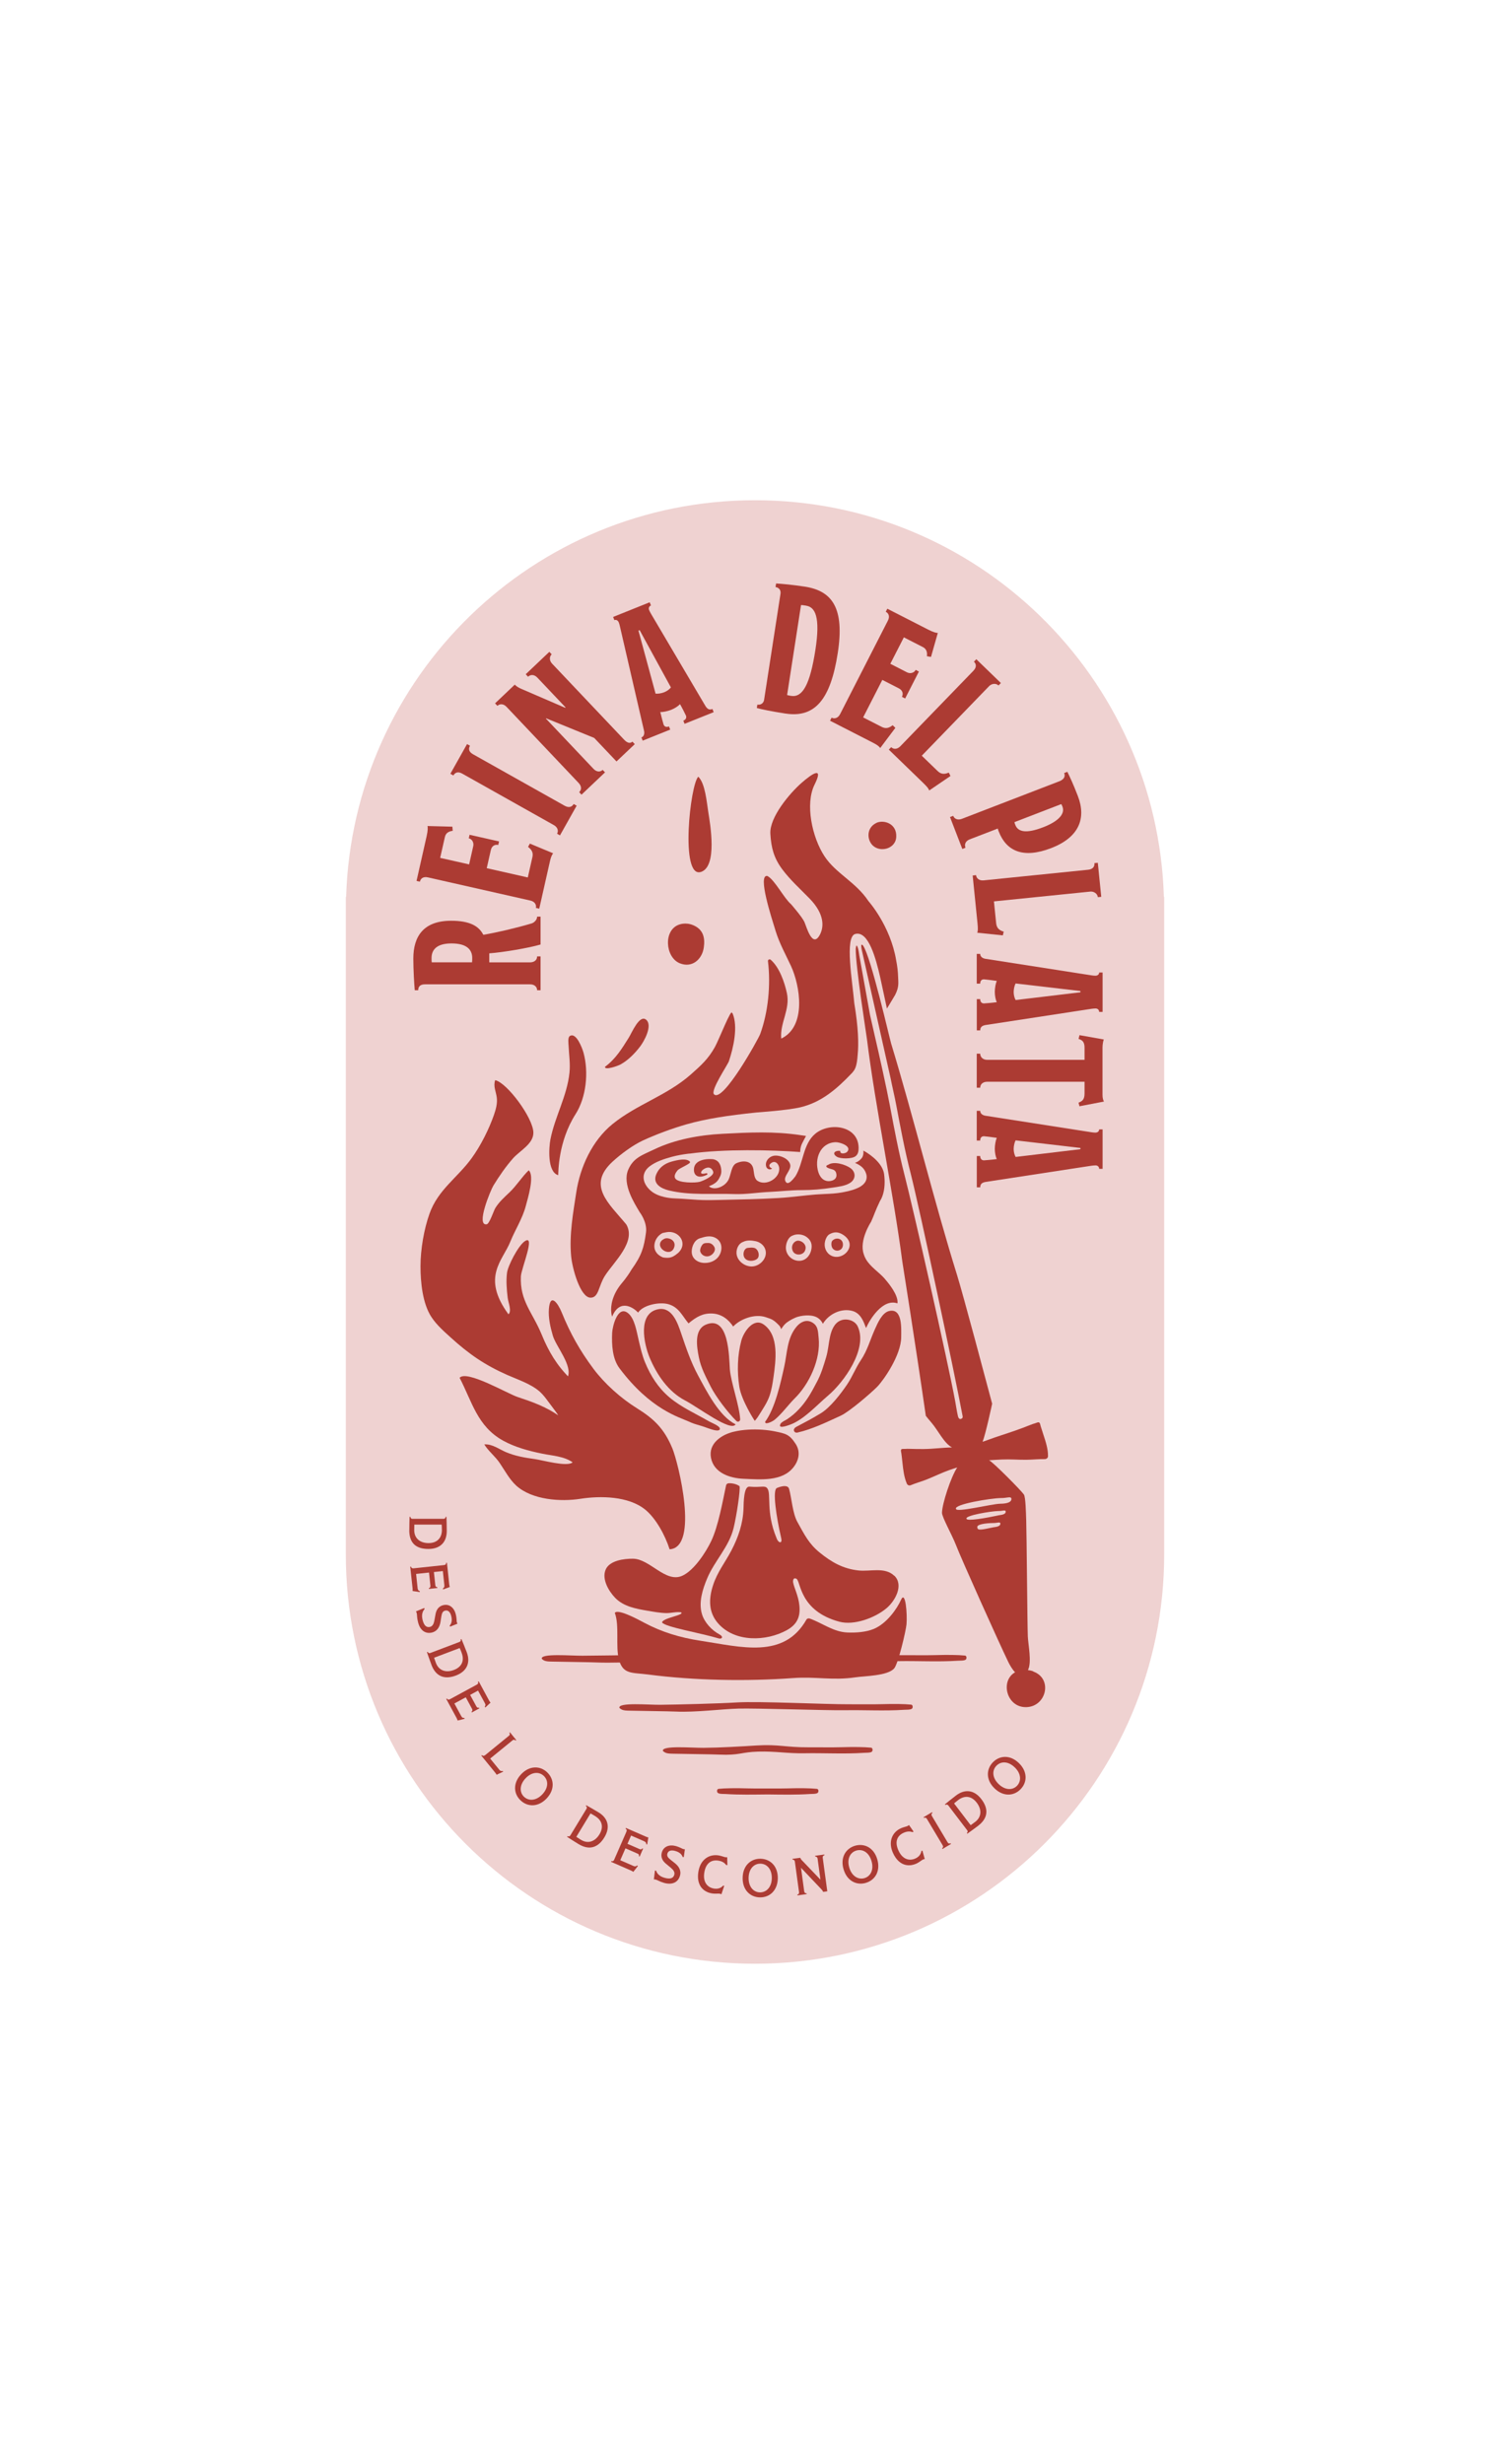 <svg viewBox="0 0 347.14 566.26" xmlns="http://www.w3.org/2000/svg" id="Capa_2"><defs><style>.cls-1{fill:none;}.cls-2{fill:#efd2d1;}.cls-3{fill:#ac3b33;}</style></defs><g id="Layer_1"><path d="M267.57,206.12c-1.54-50.6-43.02-91.16-94-91.16s-92.46,40.56-94,91.16h-.07v151.1c0,51.95,42.12,94.07,94.07,94.07s94.07-42.12,94.07-94.07v-151.1h-.07Z" class="cls-2"></path><path d="M94.1,351.68c0-1.19.04-2.47.06-3.1h.19c0,.25.13.46.51.46h7.09c.33,0,.5-.17.5-.46h.19c.02.68.07,1.93.07,3.26,0,2.57-1.5,4.13-4.22,4.13s-4.4-1.22-4.4-4.29ZM101.58,351.57c0-.46-.01-.92-.04-1.2h-6.29c-.01.28-.02.9-.02,1.29,0,1.84,1.31,2.96,3.29,2.96s3.07-1.19,3.07-3.04Z" class="cls-3"></path><path d="M96.49,365.87l-1.64-.24c.01-.12.02-.39,0-.59l-.54-5,.19-.02c.03.24.18.44.62.4l6.92-.74c.41-.04.55-.25.52-.52l.19-.02.54,5.08c.02.14.08.36.11.49l-1.51.56-.09-.19c.3-.23.4-.34.35-.85l-.34-3.18-2.06.22.33,3.03c.04.35.25.47.45.45l.02.19-1.95.21-.02-.19c.22-.02.41-.19.37-.54l-.32-3.03-2.97.32.35,3.29c.05.47.24.55.52.68l-.04.2Z" class="cls-3"></path><path d="M96.08,372.7c-.27-1.13-.16-1.47-.27-1.95-.04-.18-.1-.31-.19-.43l1.9-.78.1.22c-.49.55-.75,1.33-.48,2.48.33,1.39.94,1.82,1.69,1.65.61-.14.89-.72,1.02-1.43l.28-1.52c.19-1.05.76-1.82,1.78-2.06,1.45-.34,2.53.64,2.89,2.18.2.84.15,1.45.22,1.72.03.11.08.23.14.37l-1.68.67-.11-.21c.36-.45.64-1.05.38-2.17-.26-1.12-.83-1.44-1.41-1.3-.56.13-.74.55-.87,1.29l-.21,1.33c-.18,1.05-.68,2.11-1.97,2.42-1.48.35-2.74-.47-3.2-2.45Z" class="cls-3"></path><path d="M99.19,382.6c-.42-1.11-.84-2.33-1.04-2.92l.18-.07c.09.24.29.38.64.25l6.63-2.51c.31-.12.4-.34.3-.61l.18-.07c.26.63.75,1.78,1.22,3.02.91,2.4.06,4.4-2.48,5.36-2.42.92-4.55.42-5.64-2.45ZM106.14,379.85c-.16-.43-.34-.86-.46-1.11l-5.89,2.23c.09.26.3.85.43,1.21.65,1.72,2.27,2.3,4.12,1.6,1.89-.72,2.45-2.2,1.79-3.93Z" class="cls-3"></path><path d="M106.81,395l-1.6.4c-.04-.12-.13-.37-.22-.54l-2.4-4.42.17-.09c.12.21.34.34.72.13l6.12-3.32c.36-.2.41-.44.28-.68l.17-.09,2.43,4.49c.07.13.21.3.29.41l-1.18,1.1-.16-.14c.2-.33.25-.46,0-.92l-1.53-2.81-1.82.99,1.45,2.67c.17.31.41.34.59.25l.09.17-1.73.94-.09-.17c.19-.1.3-.33.14-.64l-1.45-2.67-2.62,1.42,1.58,2.91c.23.42.43.41.74.43l.04.2Z" class="cls-3"></path><path d="M115.67,407.16l-1.51.7c-.06-.14-.18-.32-.36-.54l-3.14-3.85.15-.12c.16.2.44.23.73,0l5.47-4.46c.24-.19.24-.45.08-.66l.15-.12,1.44,1.77-.15.12c-.15-.18-.44-.27-.69-.06l-5.15,4.2,2.07,2.54c.26.32.44.39.83.31l.08.18Z" class="cls-3"></path><path d="M119.68,413.75c-1.61-1.51-1.81-3.95.12-6,1.95-2.07,4.39-1.96,5.97-.47,1.62,1.53,1.84,3.95-.09,6.01-1.85,1.97-4.3,2.07-6,.46ZM125,408.11c-1.06-1-2.76-.95-4.19.58-1.4,1.49-1.41,3.22-.34,4.23,1.07,1.01,2.78.95,4.21-.56,1.46-1.55,1.4-3.23.32-4.25Z" class="cls-3"></path><path d="M133,423.79c-1.02-.62-2.09-1.31-2.62-1.66l.1-.17c.22.13.46.13.66-.2l3.68-6.06c.17-.28.11-.51-.14-.66l.1-.17c.59.33,1.69.94,2.82,1.63,2.2,1.33,2.75,3.43,1.34,5.75-1.34,2.21-3.33,3.13-5.95,1.53ZM136.79,417.34c-.39-.24-.79-.47-1.04-.59l-3.26,5.38c.23.16.75.49,1.09.69,1.57.96,3.21.42,4.23-1.27,1.05-1.73.58-3.24-1.01-4.2Z" class="cls-3"></path><path d="M146.62,428.87l-1.02,1.3c-.1-.07-.33-.21-.51-.29l-4.61-2.01.08-.18c.22.1.48.06.65-.34l2.79-6.38c.17-.38.05-.6-.19-.71l.08-.18,4.68,2.04c.13.06.35.11.48.14l-.26,1.59h-.21c-.05-.39-.09-.53-.57-.74l-2.93-1.28-.83,1.9,2.79,1.22c.32.14.53.02.62-.17l.18.08-.79,1.8-.18-.08c.09-.2.04-.45-.29-.59l-2.79-1.22-1.19,2.73,3.03,1.32c.43.19.59.06.85-.12l.15.13Z" class="cls-3"></path><path d="M152.62,432.69c-1.12-.33-1.36-.59-1.83-.73-.17-.05-.32-.07-.47-.05l.25-2.04.25.02c.24.7.79,1.31,1.92,1.64,1.37.4,2.05.08,2.27-.66.18-.61-.19-1.13-.75-1.6l-1.19-.99c-.82-.68-1.21-1.55-.92-2.57.42-1.43,1.8-1.88,3.31-1.44.83.24,1.33.58,1.6.66.1.03.24.04.39.06l-.25,1.79h-.24c-.21-.54-.6-1.08-1.7-1.4-1.1-.32-1.66.02-1.83.59-.16.55.11.92.69,1.39l1.06.84c.83.67,1.51,1.63,1.13,2.91-.43,1.45-1.75,2.15-3.71,1.58Z" class="cls-3"></path><path d="M166.48,433.42l-.63,1.9c-.09-.04-.25-.11-.38-.13-.35-.05-1.11.05-1.73-.05-2.3-.36-3.65-2.11-3.19-4.98.43-2.76,2.41-4.11,4.63-3.77.58.09,1.28.37,1.57.42.13.02.32.01.43,0l.04,1.8-.24.02c-.35-.44-.82-.88-1.85-1.04-1.62-.25-2.88.59-3.22,2.76-.35,2.21.73,3.43,2.26,3.67,1.1.17,1.7-.3,2.14-.71l.19.1Z" class="cls-3"></path><path d="M174.68,436.04c-2.21-.04-4-1.7-3.95-4.51.05-2.85,1.93-4.41,4.1-4.37,2.23.04,4.02,1.68,3.98,4.5-.04,2.7-1.78,4.42-4.12,4.38ZM174.81,428.29c-1.45-.02-2.67,1.16-2.71,3.25-.03,2.05,1.12,3.33,2.6,3.35,1.47.02,2.7-1.17,2.73-3.25.03-2.13-1.15-3.33-2.63-3.35Z" class="cls-3"></path><path d="M189.54,426.37c-.26.04-.45.22-.39.63l1.04,7.65-.96.13c-.06-.19-.2-.39-.32-.52l-4.74-5h-.02s.72,5.3.72,5.3c.07.48.3.57.55.54l.03.19-2.11.29-.03-.19c.28-.04.44-.22.37-.66l-.94-6.88c-.05-.37-.3-.51-.53-.48l-.03-.19,1.8-.24c.07.19.17.38.36.56l4.23,4.42h.04s-.65-4.76-.65-4.76c-.05-.37-.32-.52-.54-.49l-.03-.19,2.11-.29.03.19Z" class="cls-3"></path><path d="M199.05,432.71c-2.12.62-4.33-.43-5.12-3.13-.81-2.73.53-4.78,2.61-5.4,2.14-.63,4.34.4,5.14,3.11.76,2.59-.38,4.75-2.63,5.41ZM196.86,425.28c-1.4.41-2.21,1.9-1.62,3.91.58,1.97,2.06,2.84,3.48,2.43,1.41-.41,2.23-1.92,1.64-3.92-.6-2.05-2.09-2.84-3.51-2.42Z" class="cls-3"></path><path d="M212.06,425.3l.53,1.93c-.1.02-.27.05-.39.1-.32.15-.9.65-1.47.92-2.11.97-4.2.27-5.42-2.38-1.17-2.53-.27-4.76,1.77-5.7.53-.24,1.27-.4,1.54-.52.12-.06.27-.16.36-.23l1.03,1.48-.18.15c-.53-.17-1.17-.28-2.12.16-1.49.68-2.07,2.09-1.15,4.08.93,2.03,2.5,2.45,3.91,1.8,1.01-.47,1.25-1.19,1.39-1.77l.22-.02Z" class="cls-3"></path><path d="M218.63,423.76l-1.95,1.16-.1-.17c.25-.15.33-.35.1-.73l-3.57-5.98c-.22-.38-.47-.38-.69-.25l-.1-.17,1.95-1.16.1.17c-.21.12-.33.37-.11.74l3.56,5.97c.22.38.46.39.7.25l.1.17Z" class="cls-3"></path><path d="M224.89,419.57c-.95.72-1.99,1.47-2.51,1.83l-.12-.15c.2-.15.29-.39.06-.68l-4.3-5.64c-.2-.26-.44-.29-.67-.12l-.12-.15c.53-.43,1.49-1.23,2.55-2.03,2.04-1.56,4.2-1.31,5.84.85,1.57,2.05,1.69,4.24-.75,6.1ZM220.27,413.69c-.37.28-.73.57-.93.76l3.81,5c.23-.16.73-.52,1.04-.76,1.47-1.12,1.56-2.83.36-4.41-1.23-1.61-2.8-1.72-4.28-.6Z" class="cls-3"></path><path d="M234.62,411.19c-1.54,1.58-3.98,1.75-5.99-.21-2.04-1.98-1.89-4.42-.38-5.98,1.55-1.6,3.98-1.78,6,.19,1.94,1.88,2,4.33.37,6ZM229.06,405.8c-1.01,1.04-.99,2.74.52,4.2,1.47,1.43,3.19,1.46,4.22.4,1.02-1.05,1-2.77-.5-4.22-1.53-1.49-3.21-1.45-4.24-.38Z" class="cls-3"></path><path d="M124.27,217.06c-2.69.79-8.48,1.78-11.79,2.03v2.07h9.39c.91,0,1.61-.5,1.61-1.37h.79v7.78h-.79c0-.74-.58-1.36-1.61-1.36h-24.16c-.99,0-1.57.41-1.57,1.36h-.79c-.12-1.28-.33-4.67-.33-7.28,0-5.21,2.44-8.69,8.69-8.69,4.26,0,6.37,1.2,7.4,3.23,3.19-.54,7.57-1.57,11.09-2.61.66-.21,1.28-.87,1.28-1.57h.79v6.41ZM99.21,220.16c0,.33,0,.83.04.99h9.27c.04-.33.04-.7.04-.99,0-1.78-1.08-3.35-4.76-3.35s-4.59,1.7-4.59,3.35Z" class="cls-3"></path><path d="M127.18,196.1c-.27.24-.55.94-.74,1.78l-2.47,10.94-.77-.17c.16-.73-.26-1.46-1.27-1.69l-23.57-5.33c-1.01-.23-1.66.22-1.83.99l-.77-.17,2.33-10.33c.28-1.25.29-2.01.18-2.29l5.73.15.08.95c-.96.12-1.6.53-1.8,1.42l-1.09,4.8,6.66,1.5.95-4.2c.19-.85-.31-1.64-1.03-1.8l.18-.81,6.78,1.53-.18.81c-.73-.16-1.48.17-1.71,1.18l-.94,4.16,9.44,2.13,1.06-4.68c.24-1.05-.17-1.69-1-2.35l.42-.75,5.35,2.23Z" class="cls-3"></path><path d="M128.75,191.99l-.68-.39c.36-.65.16-1.47-.74-1.98l-21.06-11.83c-.9-.51-1.61-.34-2.04.42l-.69-.39,3.83-6.82.68.38c-.45.79-.2,1.45.7,1.96l21.06,11.83c.87.49,1.65.36,2.07-.4l.69.38-3.83,6.82Z" class="cls-3"></path><path d="M126.92,152.51l16.58,17.5c.71.75,1.38.91,1.89.43l.54.57-4.2,3.98-5.12-5.4-11.05-4.51-.06.06,10.95,11.56c.65.69,1.5.8,2.1.23l.54.57-5.4,5.12-.54-.57c.6-.57.56-1.39-.12-2.11l-16.58-17.5c-.71-.75-1.56-.74-2.1-.23l-.54-.57,4.53-4.3c.43.45,1,.76,1.67,1.04l9.92,4.28.09-.09-6.49-6.85c-.68-.72-1.53-.77-2.13-.2l-.54-.57,5.43-5.15.54.57c-.54.51-.59,1.42.09,2.14Z" class="cls-3"></path><path d="M157.38,166.35l-.29-.73c.65-.26.77-.75.6-1.18-.06-.15-.95-1.93-1.36-2.62-.37.42-1.21.98-2.02,1.3-.81.32-1.92.55-2.51.52.18.78.66,2.63.75,2.86.18.46.59.7,1.24.44l.29.73-6.33,2.54-.29-.73c.54-.22.75-.79.61-1.49l-5.57-24.11c-.05-.25-.15-.61-.25-.84-.17-.42-.55-.71-1.01-.53l-.29-.73,8.41-3.37.29.73c-.42.17-.61.6-.42,1.06.11.27.25.52.43.85l12.51,21.19c.52.86,1.04.92,1.61.69l.29.73-6.68,2.68ZM147.05,144.82l-.27.11,3.93,14.47c.48.08,1.36-.06,2.01-.32s1.23-.72,1.52-1.1l-7.19-13.16Z" class="cls-3"></path><path d="M180.61,163.99c-3.39-.53-5.58-.99-6.62-1.28l.12-.78c.82.13,1.44-.36,1.55-1.1l3.77-24.36c.13-.82-.32-1.43-1.14-1.56l.13-.82c1.33.08,3.68.28,6.62.73,6.29.98,9.16,4.93,7.55,15.28-1.64,10.59-5.2,14.93-11.99,13.88ZM185.34,139.19c-.57-.09-.94-.15-1.19-.14l-3.2,20.68c.24.08.65.14.93.19,2.62.41,4.33-2.55,5.58-10.6,1.17-7.56-.07-9.81-2.12-10.12Z" class="cls-3"></path><path d="M202.34,171.9c-.16-.32-.77-.77-1.54-1.16l-9.98-5.11.36-.7c.66.34,1.48.11,1.95-.81l11-21.51c.47-.92.2-1.66-.5-2.02l.36-.7,9.43,4.82c1.14.58,1.88.78,2.18.74l-1.57,5.52-.94-.16c.12-.96-.11-1.68-.92-2.1l-4.38-2.24-3.11,6.08,3.83,1.96c.77.4,1.66.11,2-.56l.74.38-3.16,6.19-.74-.38c.34-.66.2-1.48-.72-1.95l-3.79-1.94-4.41,8.62,4.27,2.18c.96.49,1.68.26,2.52-.38l.62.6-3.48,4.63Z" class="cls-3"></path><path d="M213.61,181.66c-.09-.38-.45-.84-1.43-1.79l-7.85-7.6.55-.56c.53.52,1.38.53,2.1-.21l16.78-17.33c.72-.74.77-1.5.14-2.11l.55-.56,5.65,5.47-.55.56c-.56-.55-1.56-.47-2.16.15l-15.48,15.99,3.63,3.51c.8.78,1.59.79,2.58.37l.39.78-4.89,3.33Z" class="cls-3"></path><path d="M229.6,191.08c-.09-.23-.15-.39-.21-.67l-6.45,2.48c-.93.36-1.3,1.12-.98,1.93l-.73.28-2.83-7.33.73-.28c.27.69,1.03,1.06,2,.69l22.39-8.63c1.08-.42,1.44-1.09,1.13-1.9l.73-.28c.67,1.38,1.35,2.81,2.42,5.59,1.96,5.1.28,9.47-6.13,11.94-6.52,2.51-10.34.66-12.07-3.82ZM244.26,185.39c-.06-.15-.13-.35-.28-.6l-10.77,4.15c.05.25.14.48.2.63.61,1.58,2.4,2.09,6.42.54,3.78-1.46,5.01-3.22,4.43-4.72Z" class="cls-3"></path><path d="M224.65,214.36c.17-.35.2-.93.06-2.29l-1.1-10.87.78-.08c.08.74.71,1.3,1.74,1.2l24-2.44c1.03-.1,1.56-.66,1.47-1.52l.78-.08.79,7.82-.78.08c-.08-.78-.89-1.37-1.75-1.28l-22.14,2.25.51,5.02c.11,1.11.71,1.63,1.74,1.94l-.2.85-5.88-.61Z" class="cls-3"></path><path d="M224.55,229.61h.79c0,.7.41.99.87.99.17,0,2.15-.17,2.94-.29-.25-.5-.45-1.49-.45-2.36s.21-1.99.45-2.52c-.79-.12-2.69-.37-2.94-.37-.5,0-.87.29-.87.99h-.79v-6.83h.79c0,.58.46.99,1.16,1.12l24.45,3.81c.25.04.62.08.87.08.46,0,.87-.25.87-.74h.79v9.06h-.79c0-.45-.33-.79-.83-.79-.29,0-.58.04-.95.08l-24.32,3.72c-.99.17-1.24.62-1.24,1.24h-.79v-7.2ZM248.38,228.04v-.29l-14.89-1.74c-.25.41-.45,1.28-.45,1.99s.21,1.41.45,1.82l14.89-1.78Z" class="cls-3"></path><path d="M247.96,253.4c.95-.37,1.37-.79,1.37-2.15v-2.65h-22.38c-.95,0-1.61.54-1.61,1.37h-.79v-7.82h.79c0,.74.58,1.41,1.61,1.41h22.38v-2.77c0-1.2-.37-1.74-1.37-2.03l.21-.87,5.58.99c-.12.29-.29,1.16-.29,1.86v10.84c0,.79.17,1.32.33,1.57l-5.63,1.08-.21-.83Z" class="cls-3"></path><path d="M224.55,265.67h.79c0,.7.41.99.87.99.17,0,2.15-.17,2.94-.29-.25-.5-.45-1.49-.45-2.36s.21-1.99.45-2.52c-.79-.12-2.69-.37-2.94-.37-.5,0-.87.29-.87.99h-.79v-6.83h.79c0,.58.46.99,1.16,1.12l24.45,3.81c.25.04.62.08.87.08.46,0,.87-.25.87-.74h.79v9.06h-.79c0-.45-.33-.79-.83-.79-.29,0-.58.04-.95.08l-24.32,3.72c-.99.17-1.24.62-1.24,1.24h-.79v-7.2ZM248.38,264.1v-.29l-14.89-1.74c-.25.41-.45,1.28-.45,1.99s.21,1.41.45,1.82l14.89-1.78Z" class="cls-3"></path><path d="M156.19,212.46c-3.74,1.21-3.28,7.51.06,8.9,2.79,1.16,5.12-.81,5.54-3.56.35-2.34-.16-4.15-2.29-5.12-1.95-.89-3.52-.11-3.31-.22Z" class="cls-3"></path><path d="M161.1,200.4c3.92-1.21,2.15-11.13,1.72-13.84-.34-2.11-.69-6.55-2.29-8.06-1.85,1.73-4.22,23.37.58,21.89Z" class="cls-3"></path><path d="M139.07,245.18c2.49-1.86,3.85-4.11,5.48-6.71.69-1.1,2.48-5.45,4.01-4.11s-.5,4.97-1.41,6.15c-1.2,1.57-2.73,3.13-4.45,4.09-.66.37-3.65,1.43-3.63.58Z" class="cls-3"></path><path d="M132.32,256.04c2.44-3.83,3.07-9.61,1.82-14.14-.26-.94-1.66-4.78-3.15-3.8-.5.33-.3,1.72-.28,2.18.09,2.1.43,4.11.21,6.24-.57,5.42-3.35,10.08-4.38,15.32-.35,1.8-.77,7.49,1.79,8.23.04-.67-.04-7.71,3.99-14.03Z" class="cls-3"></path><path d="M127.98,324.76c.62.77-.91-1.29-1.15-1.6-.87-1.13-1.75-2.48-2.83-3.42-2-1.72-4.95-2.69-7.34-3.74-5.2-2.3-8.8-4.78-12.97-8.56-1.62-1.47-3.3-2.93-4.51-4.77-2.04-3.09-2.52-8.04-2.51-11.71,0-3.8.79-8.46,2.07-12.04,1.96-5.51,6.4-8.24,9.65-12.7,2.09-2.86,4.01-6.68,5.18-10.04.44-1.28.8-2.61.64-3.92-.17-1.41-.86-2.6-.37-4.03,2.78.64,8.68,8.64,8.78,12,.08,2.63-3.1,4.19-4.66,5.95-1.68,1.89-3.22,4.14-4.54,6.29-.59.96-4.09,9.28-1.54,8.89.66-.1,1.62-3.16,2.01-3.77.87-1.39,2.03-2.42,3.2-3.53,1.65-1.56,2.94-3.67,4.46-5.11,1.39,1.27-.2,6.41-.68,8.21-.76,2.9-2.44,5.44-3.55,8.19-1.77,4.4-6.69,8.12-.43,16.69.82-.73-.05-2.71-.18-3.81-.22-1.83-.39-3.88-.15-5.73.22-1.67,2.59-6.24,4.08-7.25,2.58-1.75-.81,6.31-.89,8.05-.28,5.68,2.7,8.31,4.79,13.43,1.58,3.86,3.47,7.03,6.44,9.98-.13-.14-.3-.19-.5-.16,1.25-2.67-2.66-7.09-3.39-9.61-.56-1.92-1.06-4.07-.9-6.13.29-3.74,2.04-1.42,2.95.82,1.96,4.82,4.17,8.75,7.28,12.92,2.56,3.43,6.33,6.8,9.99,9.07,4.03,2.5,6.32,4.79,8.17,9.25,1.34,3.23,6.2,22.74-.64,23.18-.98-3.08-3.09-7.09-5.63-9.14-3.83-3.1-10.28-3.19-14.87-2.47-4.54.71-11.09.28-14.75-3.02-1.55-1.4-2.68-3.55-3.85-5.26-1.02-1.5-2.6-2.72-3.51-4.22,1.85-.13,3.38,1.1,5.01,1.79,2.12.89,4.32,1.27,6.59,1.58,1.73.23,7.49,1.88,8.71.75-1.97-1.4-4.63-1.51-6.93-1.98-3.11-.63-6.31-1.48-9.1-3.03-5.89-3.29-7.08-8.91-9.95-14.42,1.63-1.86,10.98,3.63,13.32,4.41,3.51,1.17,6.44,2.21,9.46,4.29-.16,0-.32-.55-.49-.55Z" class="cls-3"></path><path d="M168.65,329.03c-2.78.69-5.84,2.68-5.2,6,.67,3.48,4.36,4.68,7.46,4.81,3.93.17,8.92.67,11.52-2.67,1.23-1.57,1.65-3.55.49-5.34-1.44-2.23-2.32-2.37-4.78-2.88-3.39-.7-9.04-.73-12.09,1.12" class="cls-3"></path><path d="M162.82,328.24c-2.59-.97-2.56-.68-4.49-1.56-2.25-1.02-8.81-2.78-15.91-12.23-1.64-2.18-1.81-5.37-1.69-8.13.06-1.47,1.29-6.58,3.74-4.47,1.45,1.25,1.89,4.18,2.32,5.98s.8,3.58,1.52,5.3c1.27,3.07,3.03,5.83,5.58,7.99,2.77,2.33,6.01,3.72,9.09,5.52.5.29,2.51,1.04,2.51,1.69,0,.59-.91.54-2.66-.09Z" class="cls-3"></path><path d="M169.11,327.32c-1.06,1.85-8.53-3.87-11.65-5.5-3.83-2-6.45-5.88-8.1-9.79-1.34-3.18-2.85-10.32,2.04-11.17,3.17-.55,4.44,3.35,5.21,5.61,1.12,3.3,2.21,6.55,3.87,9.62,1.87,3.45,4.86,9.45,8.63,11.23,0,1.5,0,1.41,0,0Z" class="cls-3"></path><path d="M170.16,326.18c.02.45-.52.71-.85.4-1.92-1.88-4.75-5.57-5.96-7.99-1.1-2.21-2.2-4.22-2.69-6.68-.47-2.36-1.14-6.3,1.58-7.48,5.41-2.35,5.35,7.56,5.55,10.23.22,3,2.21,8.37,2.37,11.52Z" class="cls-3"></path><path d="M169.96,318.65c-.53-3.5-.44-7.16.47-10.57.53-1.97,2.76-5.32,5.1-3.72,3.66,2.51,2.81,8.42,2.29,12.13-.2,1.42-.43,2.86-.89,4.23-.53,1.58-1.5,2.97-2.37,4.38-.5.82-.45.7-1.03,1.43-.09-.05-3.09-4.74-3.57-7.87Z" class="cls-3"></path><path d="M175.92,326.71c2.27-3.09,3.53-8.85,4.35-12.54.73-3.26.63-6.64,2.87-9.31.83-.99,2.12-1.69,3.41-1.04,1.55.78,1.49,2.08,1.65,3.62.53,4.93-2.17,10.67-5.53,13.95-1.31,1.28-3.39,4.11-4.92,5.12-.33.22-1.99,1.04-1.83.19Z" class="cls-3"></path><path d="M179.44,327.18c.47-.55,1.03-.7,1.55-1.05,4.02-2.67,5.85-6.82,6.72-8.38,1.03-1.87,1.6-3.8,2.21-5.83.48-1.59.55-3.17.91-4.78.32-1.43.95-3.09,2.42-3.68,1.4-.56,3.28-.03,3.94,1.38,2.38,5.12-3.2,12.82-6.8,15.86-2.57,2.17-5.67,5.65-8.87,6.75-.6.21-2.81,1.03-2.06-.28Z" class="cls-3"></path><path d="M165.39,375.6c-1.76-.93-3.41-2.72-3.99-4.58-.86-2.74.12-5.78,1.19-8.33,1.69-4,5.01-7.22,6.06-11.53.72-2.98,1.6-8.93,1.36-9.62-.78-.57-1.89-.72-2.55-.66-.27.03-.49.21-.54.48-.8,3.78-1.8,9.38-3.4,12.76-1.24,2.61-3.95,6.77-6.65,8-3.85,1.76-7.44-3.87-11.34-3.91-2.04-.02-5.42.39-6.31,2.54-.9,2.19.72,4.91,2.2,6.45,1.93,2,4.77,2.51,7.4,2.96,1.42.24,2.91.52,4.35.55,1.12.02,2.38-.37,3.42-.17.86.64-4.22,1.25-4.39,2.31.61,1.05,8.98,2.45,13.03,3.68.71.2,1.21-.37.15-.93Z" class="cls-3"></path><path d="M161.71,285.82c-.52.39-.86,1.38-.72,1.81.3.93,1.35,1.34,2.2.97.76-.33,1.5-1.27.99-2.1-.34-.56-.84-.88-1.43-.85-.46.02-.69-.02-1.04.18Z" class="cls-3"></path><path d="M172.02,286.77c-.85,0-1.2,1.04-1.06,1.77.32,1.66,2.79,1.39,3.31.51.36-.62.09-1.83-.69-2.2-.55-.26-1.58-.07-1.56-.08Z" class="cls-3"></path><path d="M183.12,285.18c-.92.33-1.33,1.45-.83,2.39.54,1.03,2.26.96,2.76-.11.72-1.56-1.1-2.61-1.93-2.28Z" class="cls-3"></path><path d="M192.03,284.88c-1.1-.14-1.07,1.5-.58,2.06.77.89,2.17.46,2.32-.65.21-1.51-1.3-2.1-2.29-1.28" class="cls-3"></path><path d="M152.26,284.96c-1.91,1.66,1.81,4.16,2.71,1.76.38-1-.17-1.81-1.1-2.07-.8-.23-1.16.02-1.6.31Z" class="cls-3"></path><path d="M182.65,328.26c.16-.4,1.73-.87,6.03-3.46,2.21-1.34,4.63-4.51,6.06-6.62,1.24-1.85,1.96-3.81,3.2-5.65,1.49-2.22,2.12-4.69,3.21-7.09.61-1.35,1.63-3.79,3.28-4.16,3.1-.69,2.75,4.1,2.75,5.99,0,4.16-4.09,9.98-5.52,11.43-1.38,1.4-6.37,5.71-8.36,6.63-3.17,1.45-6.56,3.12-9.96,3.89-.8.18-1.02-.69-.68-.94Z" class="cls-3"></path><path d="M141.35,370.68c1.08,2.93.14,7.59.92,10.63.91,3.55,3.04,3.03,6.63,3.5,10.77,1.4,22.67,1.61,33.43.83,5.23-.38,9.12.6,14.3-.17,2.11-.32,7.46-.31,8.95-2.07.91-1.08,2.68-8.56,2.82-10.13.2-2.27-.22-7.96-1.28-5.58-.86,1.94-3.23,5.42-6.28,6.67-1.79.73-4.05.88-5.98.81-3.26-.12-5.74-2.14-8.68-3.2-.28-.1-.63-.03-.78.22-5.18,9.15-15.04,6.29-24.37,4.87-4.62-.7-8.86-1.97-12.91-4.13-1.16-.62-6.12-3.33-6.78-2.26Z" class="cls-3"></path><path d="M221.75,380.46c-1.35-.15-4-.18-6.65-.1-2.37.07-5.38,0-7.74.02-5.07.03-37-.73-42.06-.42-4,.25-27.4.5-31.4.54-2.6.03-9.68-.61-9.35.71.75.77,1.57.6,4.1.67,2.04.06,6.84.09,8.87.18,4.59.21,24.3-.59,28.15-.69,4.11-.11,36.8.45,40.92.38,4.42-.08,9.15.2,13.63-.1.72-.05,1.28.03,1.75-.22.33-.18.31-1-.2-.97Z" class="cls-3"></path><path d="M209.4,391.74c-1.35-.15-4-.18-6.65-.1-2.37.07-5.38,0-7.74.02-5.07.03-20.52-.73-25.59-.42-4,.25-13.67.5-17.67.54-2.6.03-9.68-.61-9.35.71.75.77,1.57.6,4.1.67,2.04.06,6.84.09,8.87.18,4.59.21,10.57-.59,14.41-.69,4.11-.11,20.32.45,24.44.38,4.42-.08,9.15.2,13.63-.1.72-.05,1.28.03,1.75-.22.33-.18.31-1-.2-.97Z" class="cls-3"></path><path d="M200.17,401.63c-1.35-.15-4-.18-6.65-.1-2.37.07-5.38,0-7.74.02-5.07.03-6.79-.73-11.85-.42-4,.25-8.18.5-12.18.54-2.6.03-9.68-.61-9.35.71.75.77,1.57.6,4.1.67,2.04.06,6.84.09,8.87.18,4.59.21,5.08-.59,8.92-.69,4.11-.11,6.59.45,10.71.38,4.42-.08,9.15.2,13.63-.1.72-.05,1.28.03,1.75-.22.33-.18.31-1-.2-.97Z" class="cls-3"></path><path d="M187.71,411.09c-1.35-.15-4-.18-6.65-.1-.44.01-.92.02-1.4.02h0c-.98-.01-2.07,0-3.17,0-1.1,0-2.2-.01-3.17,0h0c-.48,0-.96,0-1.4-.02-2.65-.08-5.31-.05-6.65.1-.51-.03-.54.79-.2.97.47.26,1.03.18,1.75.22,3.17.21,6.46.13,9.68.1,3.22.04,6.51.11,9.68-.1.72-.05,1.28.03,1.75-.22.33-.18.31-1-.2-.97Z" class="cls-3"></path><path d="M201.45,189.13c-2.47,1.19-2.15,4.32-.44,5.47,1.87,1.27,4.88.24,5.03-2.21.2-3.15-2.89-4.08-4.59-3.27Z" class="cls-3"></path><path d="M237.55,384.09c-.44-.16-.85-.24-1.23-.29.93-1.78.05-5.83-.03-7.72-.11-2.7-.26-23.33-.37-26.62-.06-1.78-.13-5.44-.54-6.01-.7-1-7.04-7.4-8-7.87.98-.06,1.96-.13,2.94-.17,2.13-.08,3.45.07,5.58.06,1.41-.01,2.88-.17,4.3-.15.38,0,.72-.28.73-.66.03-1.62-.53-3.35-1.02-4.83-.23-.69-.46-1.39-.67-2.09-.09-.3-.12-.81-.46-.88-.17-.04-.61.17-.8.22-.42.12-.82.26-1.23.43-1.11.44-2.22.86-3.34,1.25-2.44.85-4.18,1.36-6.6,2.26-.3.11-.61.22-.92.32.7-1.74,2.2-8.75,2.2-8.75-1.34-5.02-6.69-25.16-8.08-29.61-5.15-16.49-10.11-36.64-15.14-53.16-.38-1.26-4.65-19.94-6.44-22.49,0,0-.67-.9-.34.84l6.64,29.56c.42,2.13.92,4.13,1.31,6.22.97,5.13,1.96,10.44,3.29,15.61,2.06,8.04,10.14,46.06,11.97,55.88.07.39-.1.59-.5.67-.05,0-.41.04-.58-.69-.25-1.05-.55-3.03-.62-3.38-1.83-9.8-9.62-44.09-11.68-52.11-1.34-5.21-2.34-10.54-3.31-15.7-.8-4.25-2.52-11.97-3.52-16.25-.15-.65-.6-2.61-1.07-4.7h0s-2.46-13.64-2.46-13.64c-.31-2.48-.68-2.35-.68-2.35-.06.2-.12.43-.15.76-.05,3.97,2.43,19.56,2.57,20.69,1.94,15.7,6.09,35.42,8.15,51.25,0,0,2.95,18.5,5.39,35.38.36.47.78.97,1.29,1.56,1.57,1.83,2.87,4.71,4.73,5.71-2.16.03-4.28.34-6.44.36-1.08.01-2.16,0-3.24-.04-.4-.01-.78-.02-1.18.02-.17.01-.61-.03-.74.06-.25.18-.09.67-.04.97.1.71.17,1.43.25,2.15.16,1.53.36,3.31,1.01,4.8.15.35.54.5.86.37,1.16-.49,2.43-.83,3.6-1.29,1.76-.69,3.45-1.54,5.24-2.18.62-.22,1.25-.42,1.88-.62-1.47,2.22-3.47,8.34-3.5,10.41-.01,1,2.32,5.12,3.16,7.29,1.23,3.21,9.92,22.54,12.07,26.98.33.67.89,1.69,1.57,2.39-3.52,2.01-1.92,8.19,2.65,8.01,4.6-.19,6.02-6.59,1.53-8.18ZM228.24,351.02c-2.69.58-3.55.7-3.54.04-.34-.74,1.88-1.03,3.59-1.05.91.03,1.7-.38,1.69.16-.02.73-1.31.75-1.74.84ZM229.48,348.26c-2.69.58-7.3,1.41-7.29.75-.34-.74,5.63-1.73,7.33-1.76.91.03,1.7-.38,1.69.16-.02.73-1.31.75-1.74.84ZM229.88,345.58c-1.99.05-10.12,2.1-10.11,1.17-.48-1.05,7.95-2.45,10.36-2.48,1.28.04,2.41-.53,2.39.23-.03,1.04-2.02,1.07-2.64,1.08Z" class="cls-3"></path><path d="M206.47,224.52c0,.08,0-.08,0,0h0Z" class="cls-3"></path><path d="M205.77,228.68c.98-1.91.73-2.89.7-4.16-.04-1.28-.19-2.54-.44-3.79-1.32-7.99-6.36-13.62-6.36-13.62-2.93-4.43-7.48-6.33-10.11-10.31-2.86-4.33-4.52-12.05-2.29-16.5,2.15-4.31-.51-2.57-3.05-.34-2.65,2.34-7.33,7.84-7.12,11.63.18,3.29.84,5.62,2.71,8.15,1.84,2.48,4.17,4.56,6.33,6.78,3.38,3.48,3.35,6.44,2.32,8.34-1.71,3.15-3.06-1.92-3.52-2.96-.52-1.17-3.09-4.11-3.09-4.11-1.62-1.36-3.77-5.65-5.44-6.48-2.33-.41,1,9.7,1.89,12.61.89,2.89,2.28,5.36,3.55,8.09,2.07,4.48,3.65,13.83-2.24,16.67-.37-3.55,2.11-6.69,1.29-10.46-.53-2.45-1.69-5.88-3.71-7.65-.27-.24-.69-.02-.64.33.66,5.42.07,11.66-1.79,16.75-.36,1-8.63,16.01-10.63,13.81-.82-.9,3.17-6.75,3.45-7.6,1.01-3.03,2.15-7.9.83-10.99-.02-.04-.1,0-.11-.04-.1-1.41-3.07,6.25-3.97,7.83-1.55,2.75-3.14,4.16-5.53,6.28-5.49,4.85-12.45,6.87-18,11.4-4.67,3.8-7.43,9.85-8.32,15.68-.73,4.78-1.62,9.65-1.19,14.57.26,2.93,2.12,9.63,4.48,9.63,1.92,0,1.79-2.69,3.32-5.06,2.08-3.22,7.22-7.8,4.89-11.77-3.99-4.83-9.16-8.95-3.09-14.49,1.9-1.74,4.64-3.75,6.92-4.81,3.06-1.41,6.75-2.77,9.99-3.7,4.52-1.29,9.62-2.06,16.12-2.73.32-.03,7.07-.48,10.08-1.19,4.83-1.14,8.38-4.23,11.67-7.68,0,0,.14-.1.34-.37.65-.74.99-1.53,1.17-4.09.24-2.43.16-6.12-.78-11.76-.41-4.86-2.26-15.27.21-15.93,3.08-.82,4.77,5.78,5.72,9.85h0s1.57,7.29,1.57,7.29c0,0,1.05-1.7,1.86-3.09h0s0-.01,0-.01Z" class="cls-3"></path><path d="M193.15,264.49c-1.16-.15-1.96.56-.81,1.32.86.56,3.53.55,4.35-.1.6-.47.7-1.18.7-1.91-.04-5.13-6.68-6-9.98-3.24-2.82,2.35-2.69,6.69-4.53,9.73-.96,1.27-1.86,2.15-2.33,1.15-.53-1.12,1.44-2.53,1.11-3.82-.36-1.38-2.28-2.12-3.48-2.05-1.43.09-2.46,1.47-2,2.63.2.5.92.74,1.32.33-.61-.24-.96-.73-.2-1.26.96-.67,1.73.24,1.83,1.12.26,2.36-3.04,4.3-5.01,2.96-.78-.53-.75-1.82-.93-2.71-.37-1.9-2.3-2.05-3.9-1.32-1.15.53-1.23,2.54-1.77,3.71-.78,1.68-3.27,2.66-4.5,1.63-.03-.02-.01-.06.02-.07,1.63-.66,2.05-1.22,2.56-2.35.28-.62.28-1.35.12-2.01-.24-1-.76-1.6-1.69-1.81-.38-.08-4.85-.44-4.48,2.77.09.78.88,1.86,3.05.74,0,0,.14-.4-.33-.29,0,0-1.46.42-1.01-.42.08-.38,2-1.81,2.68,0,.37,1-2.16,2.08-3.04,2.36-.92.29-5.09.34-5.69-.81-.36-.69.31-1.47.51-1.75.41-.6,3.22-1.58,2.9-2.04-.76-.9-2.94-.39-4.13-.06-1.87.49-3,1.55-3.59,2.88-.99,2.23,1.07,3.34,2.9,3.78,4.91,1.18,10.02.64,15.01.83,2.7.1,5.46-.39,8.16-.5,2.49-.11,4.91-.42,7.41-.41,2.33,0,4.65-.2,6.94-.56,1.34-.21,2.95-.36,4.11-1.1,1.34-.85,1.37-2.47.08-3.4-1.12-.8-3.78-1.68-5.12-.75-.68.21-.59.6.46.9.74.21,1.28.29,1.43,1.23.14.87-.41,1.4-1.28,1.57-1.49.28-2.45-.71-2.86-2-.96-2.99.36-6.76,3.96-6.9.94-.03,3.82.9,2.67,2.2-.37.42-1.74.66-1.59-.21Z" class="cls-3"></path><path d="M205.57,362.12c-2.16-2.07-5.49-.91-8.21-1.21-3.56-.39-6.2-1.9-8.94-4.13-2.53-2.06-3.52-4.19-5.09-6.99-1.12-1.99-1.31-5.38-1.92-7.62-.36-1.31-2.78-.22-2.78-.22-1.14.36-.11,6.84.92,11.34,0,.03.31,1.05-.13,1.13-.34.06-.62-.34-.79-.67,0,0,0-.02-.01-.03-.09-.19-.14-.35-.14-.35-2.45-5.94-1.13-10.05-2.07-11.31-.58-.78-1.29-.17-4.13-.41-1.31-.11-1.31,3.69-1.35,4.98-.11,3.51-1.21,6.69-2.83,9.77-1.47,2.78-3.14,4.8-4.15,7.83-1.1,3.3-1.04,6.35,1.12,8.82,3.85,4.42,11.07,4.2,15.83,1.57,2.34-1.3,3.14-3.06,2.87-5.67-.23-2.29-1.22-4.03-1.45-5.36,0,0-.13-1.22.8-.76.98.62.69,7.41,9.85,9.86,3.35.89,8.11-.83,10.82-3.09,2-1.67,4.05-5.34,1.79-7.51Z" class="cls-3"></path><path d="M203.41,293.88c-1.36-1.56-3.31-2.7-4.36-4.54-.2-.35-.35-.7-.46-1.06,0-.01,0-.02-.01-.04-1.15-3.19,1.67-7.45,1.67-7.45.63-1.35.9-2.38,2.02-4.72.24-.37.44-.77.59-1.19,0,0,0,0,0,0,0,0,0,0,0,0,.6-1.64.59-3.57.39-5.06-.3-2.21-2.64-4.23-4.76-5.4,0,0,.14,1.1-.41,1.76-.7.84-1.53,1.06-1.53,1.06,1.29.56,2.17,1.2,2.58,2.52.2.65.13,1.29-.2,1.85-.85,1.42-3.19,2.02-5.35,2.42-1.37.25-2.75.31-4.09.37-.66.03-1.31.06-1.95.11-1.25.1-2.49.23-3.73.37-1.59.17-3.24.35-4.86.44-4.33.26-8.75.34-13.04.43l-2.65.05c-.21,0-.43,0-.64,0-1.49,0-2.96-.1-4.38-.21-1.07-.08-2.14-.15-3.22-.19-.84-.03-3.73-.24-5.49-1.82-1.05-.94-1.6-2.03-1.57-3.09.02-.64.27-1.58,1.35-2.42,1.41-1.1,3.31-1.72,5.17-2.23,0,0,0,0,.01,0,1.28-.35,2.5-.54,3.62-.69.06-.01.43-.05.49-.04,7.91-1.09,18.71-.85,25.36-.36,0,0-.02-1.06.42-1.94.35-.71.92-1.75.92-1.75-.45-.07-.89-.14-1.33-.2-6.01-.9-11.78-.62-17.87-.3-5.26.27-10.92,1.29-15.67,3.57-2.72,1.31-4.84,1.9-6.03,4.75-1.37,3.28,1.46,7.67,2.68,9.72h0s1.75,2.23,1.43,4.63c-.46,3.5-1.02,5.31-3.32,8.52h0c-1.06,1.81-2.1,2.97-2.3,3.21-2.2,2.67-2.53,5.23-2.36,6.64.02.29.06.56.14.81.03.11.05.17.05.17,1.82-4.35,5.08-1.94,5.97-.93,1.2-1.8,4.98-2.5,6.98-1.93,2.43.7,3.18,2.71,4.62,4.41,1.77-1.49,3.32-2.38,5.47-2.27,2.15.11,3.73,1.37,4.79,2.99,1.73-1.81,5-2.96,7.45-2.16,1.46.47,1.81.59,3.04,1.83.46.46.53.95.53.95.48-.73.8-1.15,1.27-1.51.71-.54,1.81-1.14,2.65-1.37,1.34-.37,3.48-.54,4.69.4.48.37.66.62,1,1.23,1.33-2.27,4.3-3.67,6.82-2.94,1.92.55,2.55,2.5,3.1,3.92.84-1.95,3.83-6.85,7.22-5.67.26-1.86-2.03-4.63-2.9-5.62ZM155.79,288.02c-1.28,1.11-2.09,1.14-3.37.95-1.14-.45-2.02-1.34-1.99-2.67.03-1.23.79-2.39,1.89-2.94.29-.06.58-.12.88-.18,2.83-.56,5.17,2.61,2.6,4.85ZM165.57,288.1c-.6,1.44-2.1,2.18-3.63,2.14-1.54-.04-2.96-.98-2.92-2.67.03-1.29.74-2.77,2.07-3.05.49-.13,1.81-.67,3.07-.19,1.61.62,2.04,2.27,1.41,3.77ZM175.97,288.61c-.37,1.39-1.82,2.48-3.25,2.44-1.51-.05-2.99-1.11-3.34-2.59-.27-1.14.29-2.67,1.49-3.07.88-.46,2.06-.32,2.84-.15,1.57.33,2.69,1.76,2.26,3.38ZM186.49,287.32c-.34,1.37-1.38,2.49-2.88,2.43-1.6-.06-2.94-1.38-2.94-3.01,0-.85.39-2.12,1.2-2.63h-.03s.1-.03.15-.06c.08-.04.15-.08.23-.11.91-.42,2.13-.32,2.96.17,1.23.74,1.65,1.84,1.3,3.21ZM195.19,286.86c-.52,1.42-2.19,2.3-3.64,1.88-1.35-.4-2.09-1.71-1.95-3.04.07-.63.37-1.5.93-1.96,1.09-.66,1.96-.68,2.93-.18,1.24.63,2.26,1.86,1.73,3.31Z" class="cls-3"></path><rect height="566.26" width="347.14" class="cls-1"></rect></g></svg>